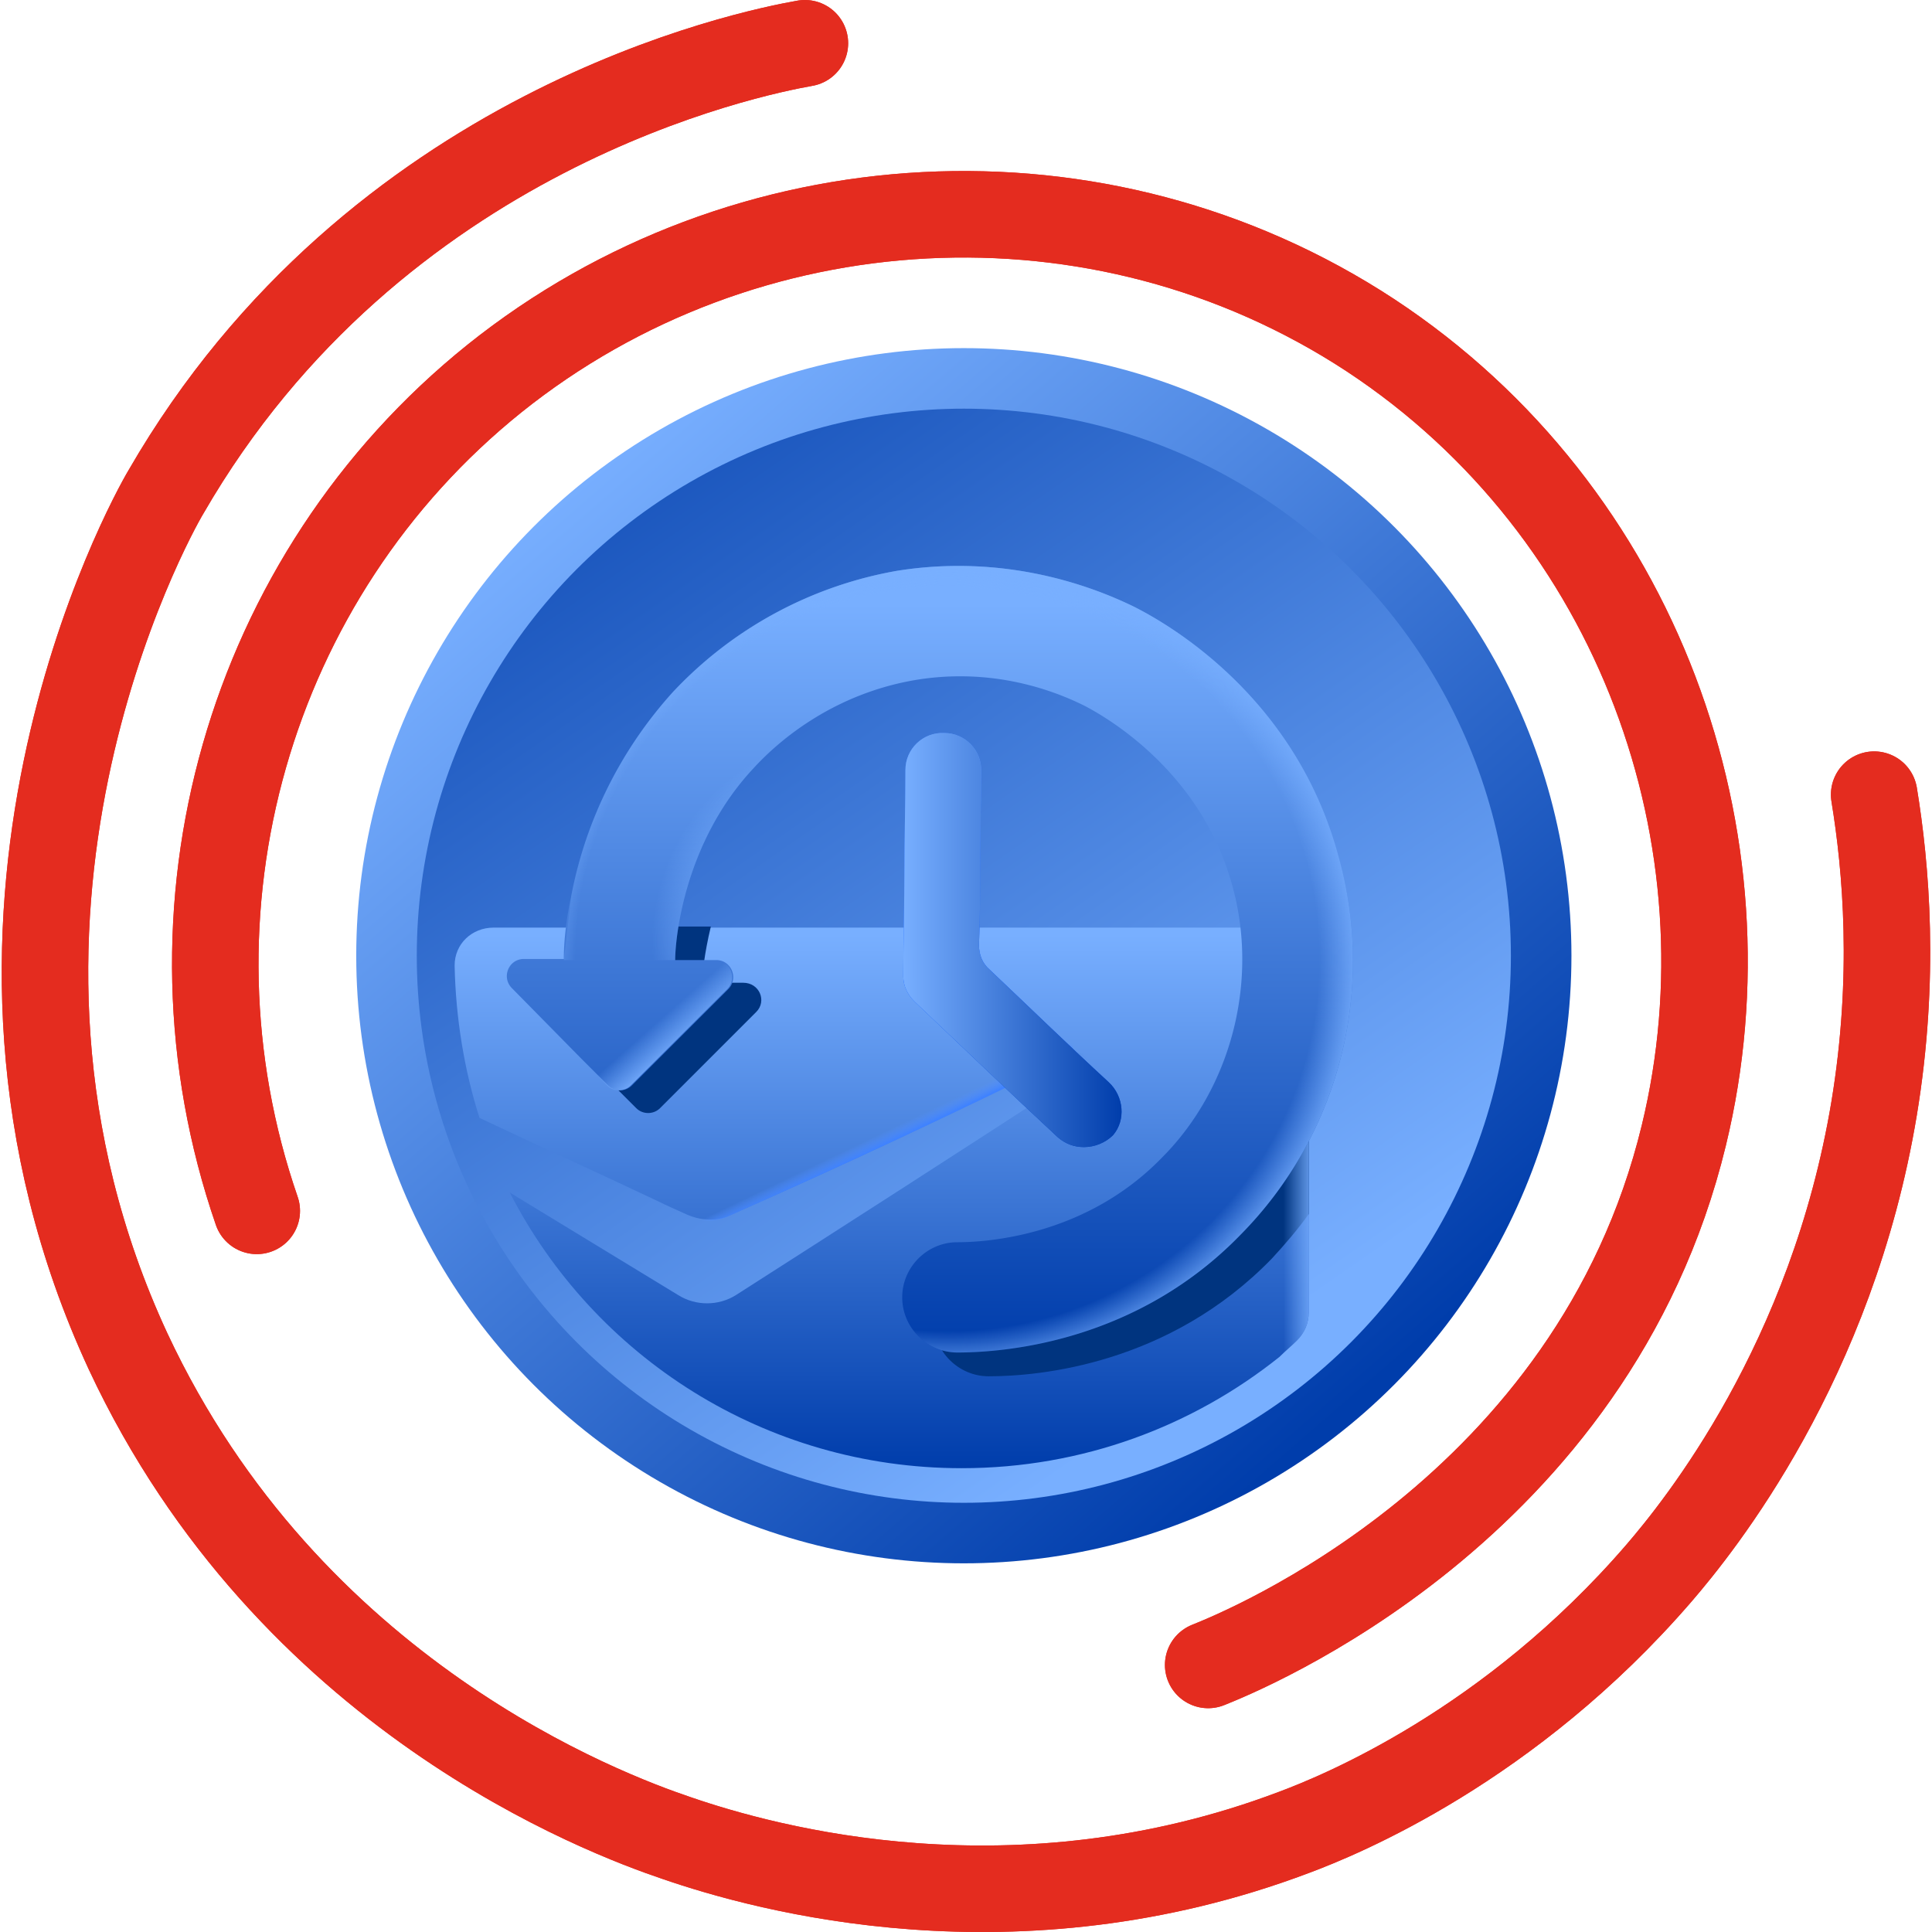 <svg xmlns="http://www.w3.org/2000/svg" viewBox="0 0 178.38 178.7" width="30" height="30" xmlns:xlink="http://www.w3.org/1999/xlink"><defs><linearGradient id="a" x1="51.61" x2="124.81" y1="1845.2" y2="1929.8" gradientTransform="translate(0 -1800)" gradientUnits="userSpaceOnUse"><stop offset="0" stop-color="#78afff"/><stop offset="1" stop-color="#003dab"/></linearGradient><linearGradient id="b" x1="114.36" x2="42.96" y1="1925.06" y2="1821.86" gradientTransform="translate(0 -1800)" gradientUnits="userSpaceOnUse"><stop offset="0" stop-color="#78afff"/><stop offset="1" stop-color="#003dab"/></linearGradient><linearGradient id="e" x1="81.39" x2="81.39" y1="-806.48" y2="-855.72" gradientTransform="matrix(1 0 0 -1 0 -720)" gradientUnits="userSpaceOnUse"><stop offset="0" stop-color="#78afff"/><stop offset="1" stop-color="#003dab"/></linearGradient><linearGradient id="f" x1="59.69" x2="60.11" y1="-805.79" y2="-833.52" gradientTransform="matrix(1 0 0 -1 0 -720)" gradientUnits="userSpaceOnUse"><stop offset=".89" stop-color="#00347f"/><stop offset="1" stop-color="#003fb4"/></linearGradient><linearGradient id="g" x1="107.7" x2="103.8" y1="-850.26" y2="-825.73" gradientTransform="matrix(1 0 0 -1 0 -720)" gradientUnits="userSpaceOnUse"><stop offset=".89" stop-color="#00347f"/><stop offset="1" stop-color="#003fb4"/></linearGradient><linearGradient id="h" x1="114.49" x2="121.5" y1="1010.7" y2="1010.7" gradientTransform="translate(0 -900)" gradientUnits="userSpaceOnUse"><stop offset=".58" stop-color="#78afff" stop-opacity="0"/><stop offset="1" stop-color="#74abfc"/></linearGradient><linearGradient id="i" x1="85.85" x2="85.85" y1="-775.83" y2="-844.94" gradientTransform="matrix(1 0 0 -1 0 -720)" gradientUnits="userSpaceOnUse"><stop offset="0" stop-color="#78afff"/><stop offset="1" stop-color="#003dab"/></linearGradient><linearGradient id="k" x1="58.77" x2="63.64" y1="-811.86" y2="-817.36" gradientTransform="matrix(1 0 0 -1 0 -720)" gradientUnits="userSpaceOnUse"><stop offset=".44" stop-color="#78afff" stop-opacity="0"/><stop offset=".86" stop-color="#74abfc"/></linearGradient><linearGradient id="m" x1="79.4" x2="81.11" y1="-823.22" y2="-826.79" gradientTransform="matrix(1 0 0 -1 0 -720)" gradientUnits="userSpaceOnUse"><stop offset=".58" stop-color="#5591ff" stop-opacity="0"/><stop offset=".85" stop-color="#3f82ff"/></linearGradient><linearGradient id="n" x1="93.48" x2="93.48" y1="970.6" y2="1010.8" gradientTransform="translate(0 -900)" gradientUnits="userSpaceOnUse"><stop offset="0" stop-color="#5793ff"/><stop offset=".49" stop-color="#0053ff"/><stop offset="1" stop-color="#003dab"/></linearGradient><linearGradient id="o" x1="83.39" x2="103.58" y1="93.05" y2="93.05" gradientTransform="matrix(1 0 0 -1 0 180)" gradientUnits="userSpaceOnUse"><stop offset="0" stop-color="#78afff"/><stop offset="1" stop-color="#003dab"/></linearGradient><radialGradient id="j" cx="87.46" cy="-808.72" r="38.65" fx="87.46" fy="-808.72" gradientTransform="matrix(1 0 0 -1 0 -720)" gradientUnits="userSpaceOnUse"><stop offset=".89" stop-color="#78afff" stop-opacity="0"/><stop offset="1" stop-color="#78afff"/></radialGradient><radialGradient id="l" cx="79.54" cy="-807.03" r="30.79" fx="79.54" fy="-807.03" gradientTransform="matrix(1 0 0 -1 0 -720)" gradientUnits="userSpaceOnUse"><stop offset=".38" stop-color="#78afff"/><stop offset=".63" stop-color="#78afff" stop-opacity="0"/></radialGradient><path id="c" fill="none" stroke="#e42c1f" d="M74.29 4c-5.1.9-39.7 7.9-59.1 41.5-1.5 2.5-22 39.6-3.5 79.5 14.9 31.9 44.2 42.8 50.7 45 8.4 2.9 31.4 9.2 57.1-.5 4.3-1.6 20-8 33.8-24 3.7-4.3 16-19.5 19.9-43 2-12.1 1.1-22.3 0-29"/><path id="d" fill="none" stroke="#e42c1f" d="M23.59 112c-9.6-27.8-.8-58.7 22-77 23.1-18.5 56-20.4 81-4 24.9 16.4 35.6 46.8 29 74-8.4 34.7-41 47.8-44 49"/></defs><circle cx="88.99" cy="88.4" r="56.2" fill="url(#a)"/><circle cx="88.99" cy="88.4" r="50.6" fill="url(#b)"/><use stroke-linecap="round" stroke-miterlimit="10" stroke-width="8" href="#c"/><use stroke-linecap="round" stroke-miterlimit="10" stroke-width="8" href="#d"/><path fill="url(#e)" d="M120.89 85.6v35.8c0 1-.4 1.9-1.1 2.6-.5.5-1.1 1-1.6 1.5-8 6.4-18.2 10.3-29.4 10.3-18.2 0-34-10.3-41.8-25.5l15.6 9.5c1.6 1 3.7 1 5.3 0 8.6-5.5 22-14.1 32.1-20.7.9-.6.2-2-.7-1.7-.1 0-.2.1-.2.1s-.1 0-.1.1c-10.7 5.3-21.2 10.2-31.6 14.8-1.3.6-2.8.5-4.1-.1-.9-.4-1.8-.8-2.6-1.2-5.5-2.6-11-5.1-16.5-7.7-1.4-4.4-2.2-9.2-2.3-14.1 0-2 1.6-3.5 3.6-3.5h75.4z"/><path fill="url(#f)" d="m69.79 93.6-8.9 8.9c-.6.6-1.6.6-2.2 0l-2.5-2.5-6.4-6.5c-1-1-.3-2.7 1.1-2.7h3.7q0-2.1.6-5.1h10.4c-.6 2.5-.8 4.4-.8 5.2h3.8c1.5 0 2.2 1.7 1.2 2.7"/><path fill="url(#g)" d="M120.89 85.6v26.7c-1 1.4-2.2 2.8-3.4 4.1-9.5 9.8-21.5 10.9-26.2 10.9-2.8 0-5.1-2.3-5.1-5.1s2.3-5.1 5.1-5.1 11.9-.6 18.9-7.8c6-6.1 8.6-15.2 6.9-23.6h3.8z"/><path fill="url(#h)" d="M120.89 85.6v35.8c0 1-.4 1.9-1.1 2.6-.5.5-1.1 1-1.6 1.5-8 6.4-18.2 10.3-29.4 10.3-18.2 0-34-10.3-41.8-25.5l15.6 9.5c1.6 1 3.7 1 5.3 0 8.6-5.5 22-14.1 32.1-20.7.9-.6.2-2-.7-1.7-.1 0-.2.1-.2.1s-.1 0-.1.1c-10.7 5.3-21.2 10.2-31.6 14.8-1.3.6-2.8.5-4.1-.1-.9-.4-1.8-.8-2.6-1.2-5.5-2.6-11-5.1-16.5-7.7-1.4-4.4-2.2-9.2-2.3-14.1 0-2 1.6-3.5 3.6-3.5h75.4z"/><path fill="url(#i)" d="M114.59 114.2c-9.5 9.8-21.5 10.9-26.2 10.9-2.8 0-5.1-2.3-5.1-5.1s2.3-5.1 5.1-5.1 11.9-.6 18.9-7.8c6.5-6.5 9-16.5 6.5-25.3-3-10.7-11.9-15.6-13.6-16.5-2.8-1.4-8.5-3.6-15.7-2.4-7.6 1.3-12.6 5.6-14.9 8.1-6.5 6.9-7.3 15.9-7.3 17.8h3.8c1.4 0 2.1 1.7 1.1 2.7l-8.9 8.9c-.6.6-1.6.6-2.2 0l-2.5-2.5-6.4-6.5c-1-1-.3-2.7 1.1-2.7h3.7c0-1.6.2-3.6.7-5.9a39 39 0 0 1 9.4-18.8 37.2 37.2 0 0 1 20.7-11.2c10-1.6 18 1.4 21.9 3.3 3.4 1.7 14.9 8.4 18.9 22.9a36 36 0 0 1-9 35.2"/><path fill="url(#j)" d="M114.59 114.2c-9.5 9.8-21.5 10.9-26.2 10.9-2.8 0-5.1-2.3-5.1-5.1s2.3-5.1 5.1-5.1 11.9-.6 18.9-7.8c6.5-6.5 9-16.5 6.5-25.3-3-10.7-11.9-15.6-13.6-16.5-2.8-1.4-8.5-3.6-15.7-2.4-7.6 1.3-12.6 5.6-14.9 8.1-6.5 6.9-7.3 15.9-7.3 17.8h-10.3l.7-6a39 39 0 0 1 9.4-18.8 37.2 37.2 0 0 1 20.7-11.2c10-1.6 18 1.4 21.9 3.3 3.4 1.7 14.9 8.4 18.9 22.9a36 36 0 0 1-9 35.2"/><path fill="url(#k)" d="m67.09 91.5-8.9 8.9c-.6.6-1.6.6-2.2 0l-2.5-2.5 10.2-9.1h2.3c1.4 0 2.1 1.7 1.1 2.7"/><path fill="url(#l)" d="M124.99 86.4h-10.3c-.1-1.6-.4-3.1-.9-4.6-3-10.7-11.9-15.6-13.6-16.5-2.8-1.4-8.5-3.6-15.7-2.4-7.6 1.3-12.6 5.6-14.9 8.1-6.5 6.9-7.3 15.9-7.3 17.8h-10.2l.7-6a39 39 0 0 1 9.4-18.8 37.2 37.2 0 0 1 20.7-11.2c10-1.6 18 1.4 21.9 3.3 3.4 1.7 14.9 8.4 18.9 22.9a37 37 0 0 1 1.3 7.4"/><path fill="url(#m)" d="M99.09 97.5c-.1 0-.2.1-.2.1s-.1 0-.1.1c-10.7 5.3-21.2 10.2-31.6 14.8-1.3.6-2.8.5-4.1-.1-.9-.4-1.8-.8-2.6-1.2L97.19 96c.8-.3 1.8.2 1.9 1z"/><use stroke-linecap="round" stroke-miterlimit="10" stroke-width="8" href="#c"/><use stroke-linecap="round" stroke-miterlimit="10" stroke-width="8" href="#d"/><path fill="url(#n)" d="M100.09 106.1q-1.35 0-2.4-.9c-4.4-4.1-8.9-8.4-13.2-12.5l-.1-.1c-.6-.6-1-1.4-1-2.3v-.2c0-3.1.1-6.3.1-9.4s.1-6.3.1-9.5c0-1.9 1.6-3.5 3.6-3.4 1.9 0 3.5 1.6 3.4 3.6 0 3.1-.1 6.3-.1 9.4 0 2.2 0 4.4-.1 6.6 0 .9.3 1.7 1 2.3 3.6 3.4 7.3 7 11 10.4 1.4 1.3 1.6 3.5.4 4.9-.7.7-1.7 1.1-2.7 1.1"/><path fill="url(#o)" d="M100.09 106.1q-1.35 0-2.4-.9c-4.4-4.1-8.9-8.4-13.2-12.5l-.1-.1c-.6-.6-1-1.4-1-2.3v-.2c0-3.1.1-6.3.1-9.4s.1-6.3.1-9.5c0-1.9 1.6-3.5 3.6-3.4 1.9 0 3.5 1.6 3.4 3.6 0 3.1-.1 6.3-.1 9.4 0 2.2 0 4.4-.1 6.6 0 .9.3 1.7 1 2.3 3.6 3.4 7.3 7 11 10.4 1.4 1.3 1.6 3.5.4 4.9-.7.7-1.7 1.1-2.7 1.1"/></svg>